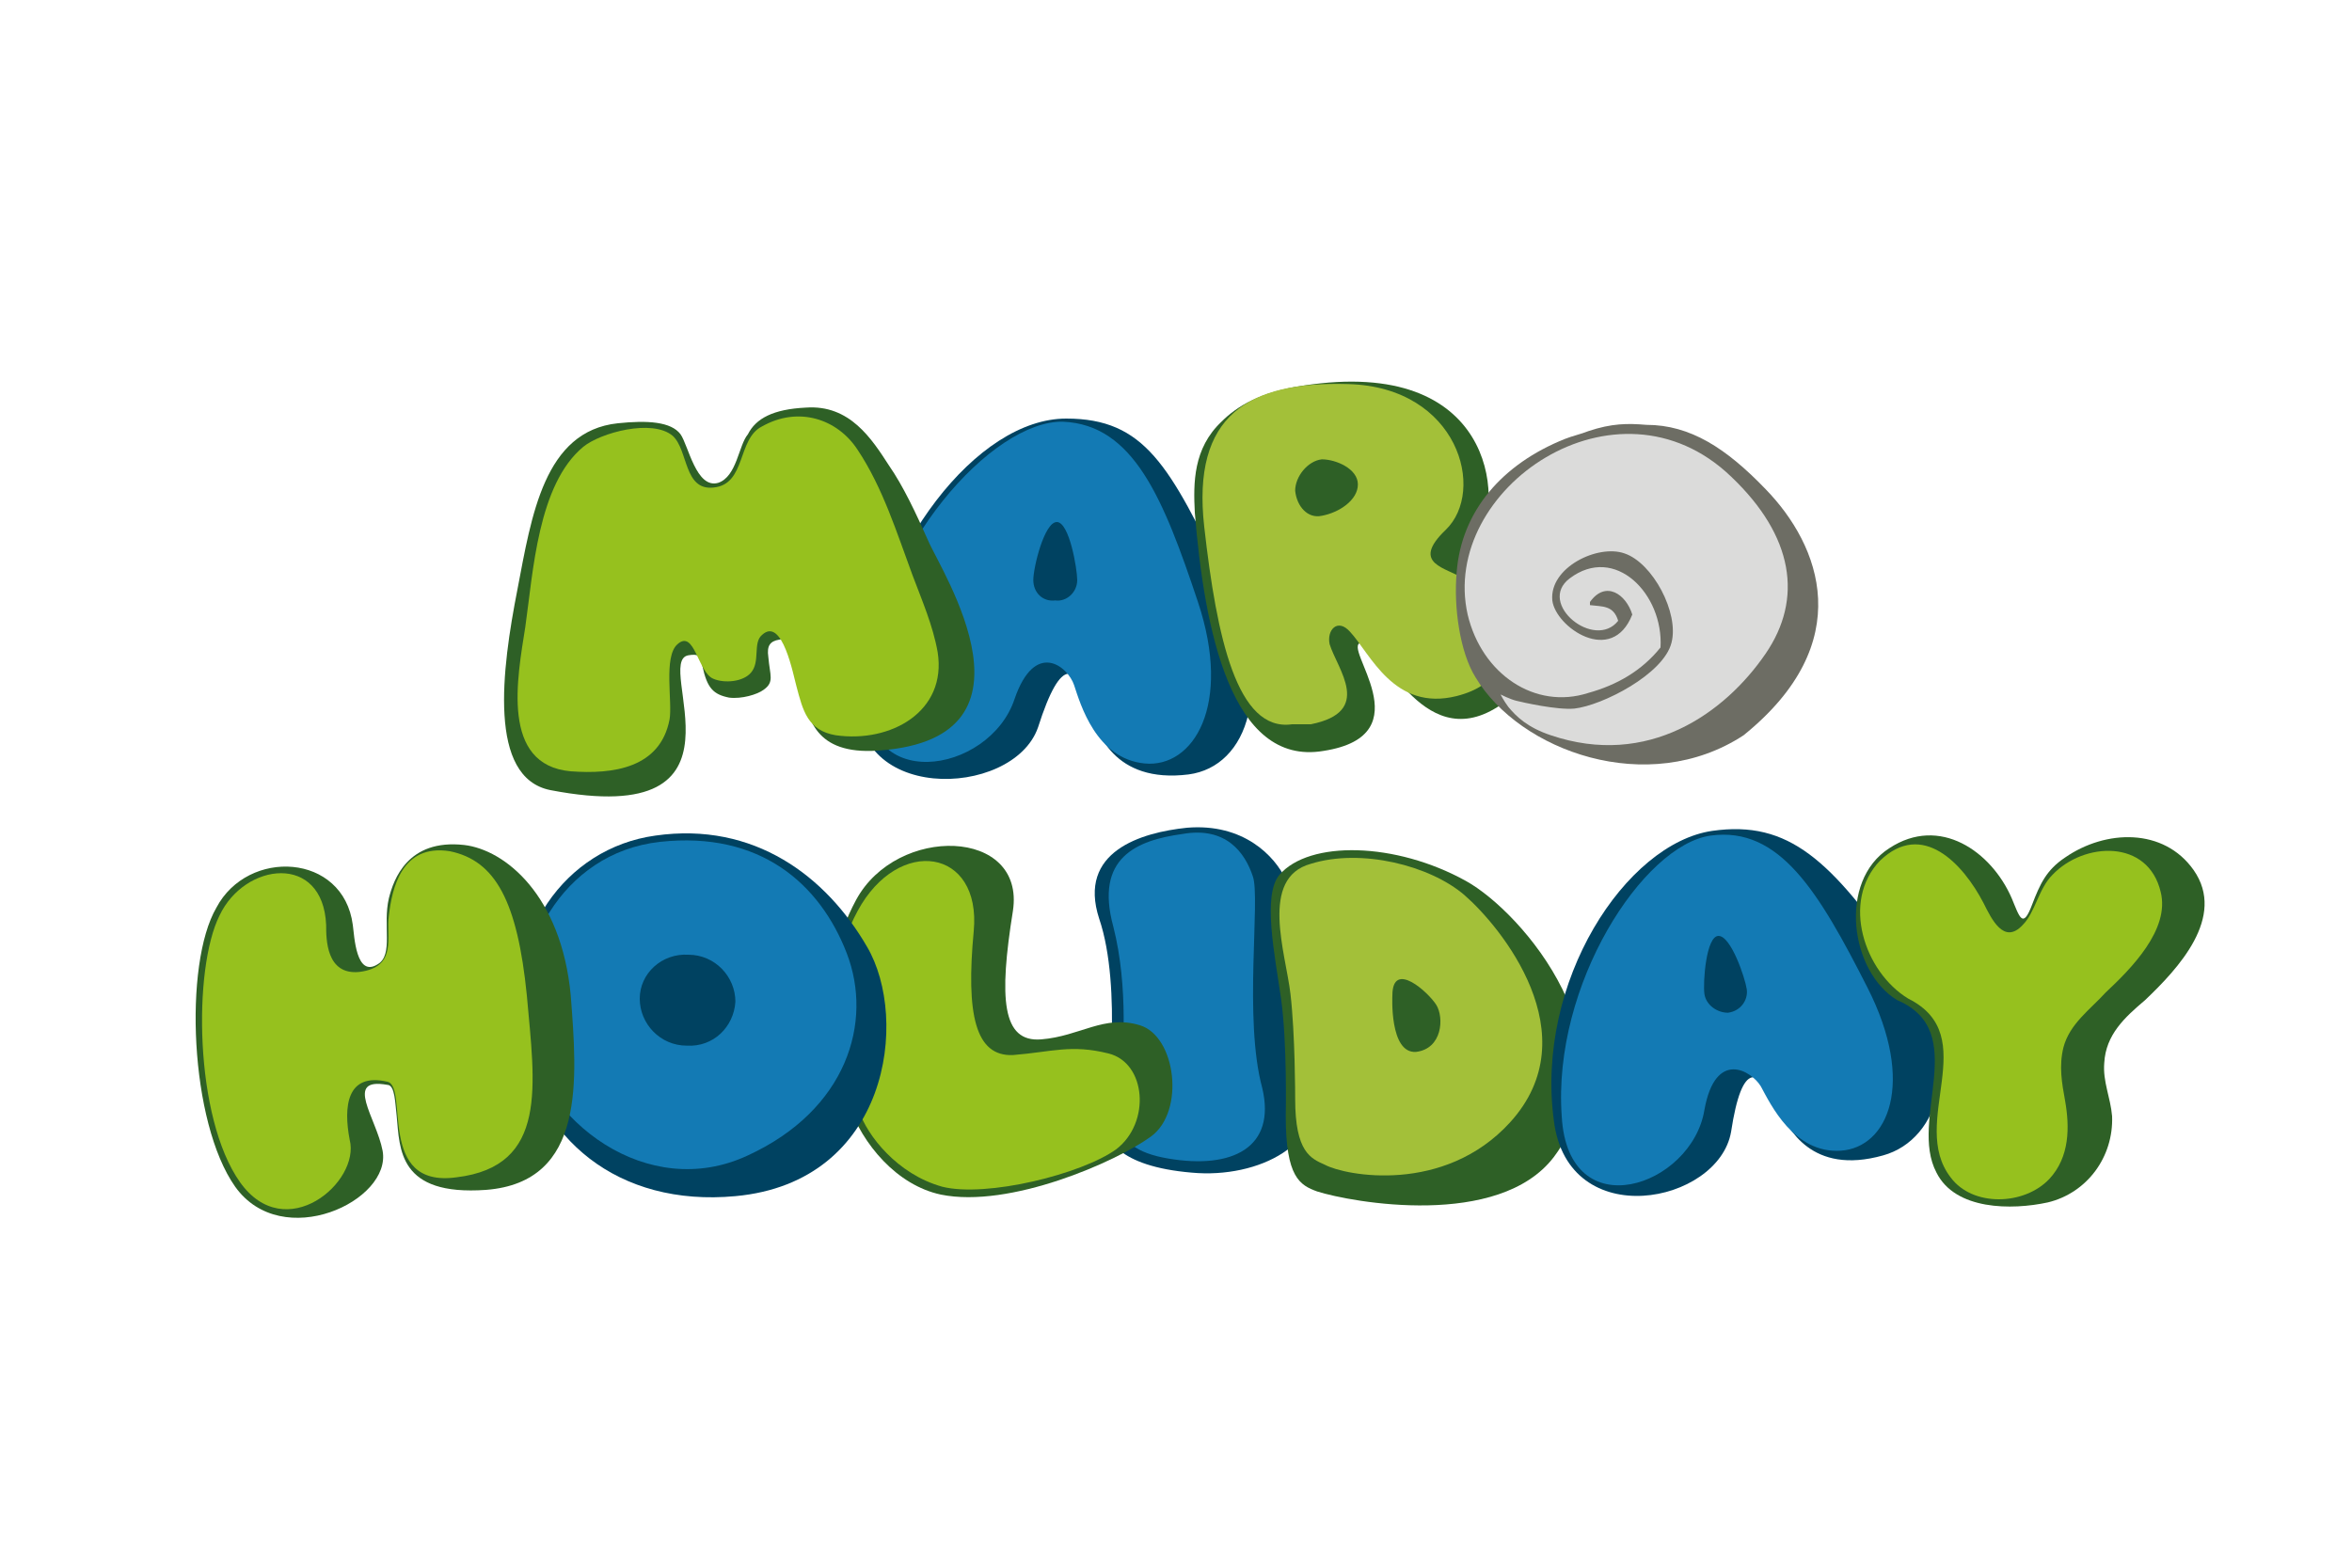 <svg version="1.1" id="Layer_1" xmlns="http://www.w3.org/2000/svg" xmlns:xlink="http://www.w3.org/1999/xlink" x="0px" y="0px"
	 viewBox="-230 347 150 100" style="enable-background:new -230 347 150 100;" xml:space="preserve">
<g>
	<path style="fill:#004261;" d="M-160.4,392.4c0.3,1.2,1.4,4.6,6.2,4c3.8-0.5,5.6-5.6,2.3-12.4c-3.5-7.3-5.1-10.3-10.1-10.3
		c-5.7,0-12,8.2-13.2,17.2c-1,7.4,9.8,7.1,11.4,2.5C-162.3,388.7-161.3,389.3-160.4,392.4z"/>
	<path style="fill:#137AB4;" d="M-165.3,391.6c1.3-3.8,3.4-2.1,3.8-0.9c0.4,1.2,1.4,4.7,4.5,5c3.1,0.3,5.6-3.7,3.4-10.3
		c-2.2-6.6-4.1-11.3-8.6-11.5c-4.5-0.1-11.8,8-12.5,16.7C-175.3,397.8-166.9,396.4-165.3,391.6"/>
	<path style="fill:#004261;" d="M-164.1,384c0-0.8,0.7-3.7,1.5-3.7c0.8,0,1.3,3,1.3,3.7c0,0.8-0.7,1.4-1.4,1.3
		C-163.5,385.4-164.1,384.8-164.1,384"/>
	<path style="fill:#2E6026;" d="M-184.2,377.8c-1.4,0.4-1.9-2.4-2.4-3.1c-0.6-0.8-2.1-0.9-4-0.7c-4.7,0.5-5.5,5.9-6.4,10.6
		c-1,5.1-1.9,12,2.1,12.8c13.5,2.6,6.5-8.2,8.8-8.6c0.6-0.1,0.8,0,0.9,0.7c0.3,1.4,0.7,1.8,1.7,2c0.8,0.1,1.8-0.2,2.2-0.5
		c0.7-0.5,0.4-0.9,0.3-2.1c-0.1-0.7,0.1-1,0.7-1.1c1-0.2,1,1.5,1.4,3c0.4,1.8,0.7,4.2,4.5,4.1c11.6-0.5,4.4-11.5,3.6-13.4
		c-0.8-1.8-1.6-3.5-2.5-4.8c-1.1-1.7-2.5-3.9-5.3-3.7c-2.1,0.1-3.2,0.7-3.7,1.7C-182.9,375.4-183,377.4-184.2,377.8z"/>
	<path style="fill:#96C11E;" d="M-184.5,378.1c-1.9,0.2-1.6-2.4-2.6-3.3c-1.3-1.1-4.6-0.2-5.7,0.7c-2.9,2.4-3.2,8-3.7,11.5
		c-0.5,3.2-1.6,8.8,2.9,9.2c2.7,0.2,5.7-0.2,6.3-3.3c0.2-1.1-0.4-4,0.5-4.8c1.1-1,1.3,1.8,2.3,2.2c0.7,0.3,1.9,0.2,2.4-0.4
		c0.6-0.7,0.1-1.9,0.7-2.4c1.3-1.2,2,2.6,2.2,3.3c0.4,1.5,0.7,2.8,2.5,3.1c3.5,0.5,7.1-1.5,6.5-5.3c-0.3-1.7-1-3.3-1.6-4.9
		c-1-2.7-1.9-5.6-3.5-8c-1.3-2-3.8-2.8-6.1-1.5C-183,375-182.4,377.9-184.5,378.1z"/>
	<path style="fill:#2E6026;" d="M-145.6,394.9c6.5-1,1.1-6.7,2.4-6.9s3.8,7.2,8.7,4.1c5-3.2,2.1-4.7,0.8-5.4c-1.2-0.7-3.6-2.7-2-5.2
		c1.6-2.6,1-11.8-11.2-9.9c-2.7,0.4-4.2,1.3-5.2,2.3c-1.8,1.7-1.8,3.9-1.7,5.8C-153.2,387.1-151.5,395.9-145.6,394.9z"/>
	<path style="fill:#A3C039;" d="M-146.4,393.2c4-0.8,1.7-3.5,1.2-5.1c-0.2-0.9,0.5-1.7,1.3-0.8c1.3,1.4,2.8,5.1,6.8,4.1
		c5.5-1.4,1.4-6.8,0.4-7.5c-1-0.7-3.4-0.9-1.1-3.1c2.6-2.5,0.8-9.1-6.2-9.3c-6.4-0.2-10,2-9.2,9.1s2.1,13.1,5.6,12.6L-146.4,393.2z"
		/>
	<path style="fill:#2E6026;" d="M-147.4,378.3c0-0.9,0.8-1.9,1.7-2c0.9,0,2.3,0.6,2.3,1.6s-1.2,1.8-2.3,2
		C-146.6,380.1-147.3,379.3-147.4,378.3"/>
	<path style="fill:#6D6D64;" d="M-117.4,378.2c-2.5-2.6-4.8-4.1-7.6-4.1c-1.2-0.1-2.2-0.1-3.7,0.4c-0.5,0.2-1,0.3-1.5,0.5
		c-4,1.6-6.6,4.6-6.9,8.5c-0.2,2.2,0.2,5.1,1.2,6.7c2.8,4.7,11,7.7,17.1,3.7C-111.5,388-113.9,381.8-117.4,378.2z"/>
	<g>
		<path style="fill:#DBDBDA;" d="M-134.3,391.3c0,0,0.6,0.3,1,0.4s2.6,0.6,3.7,0.5c1.8-0.2,5.7-2.2,6.2-4.2c0.5-1.9-1.2-5.1-3-5.7
			c-1.7-0.6-4.8,0.9-4.6,3c0.2,1.7,3.8,4.2,5.1,0.9c-0.4-1.3-1.7-2.2-2.7-0.8v0.2c0.8,0.1,1.5,0,1.8,1c-1.5,1.9-5.2-1.1-3.1-2.7
			c2.9-2.2,6,1,5.8,4.4c-1.2,1.5-2.8,2.4-4.6,2.9c-3.4,1.1-6.8-1.2-7.7-5c-1.8-8,9.5-15.8,16.8-8.8c4,3.8,4.6,7.8,2.2,11.3
			c-2.6,3.8-7.5,7.3-13.7,5.2c-1.5-0.5-2.2-1.2-2.7-1.8C-134.1,391.7-134.3,391.3-134.3,391.3z"/>
	</g>
	<path style="fill:#004261;" d="M-154.3,399.8c-2.9,0.3-7,1.5-5.6,5.8c1.5,4.4,0.5,12,0.4,12.7c-0.2,1.3,0.8,3.1,5.5,3.5
		c4.3,0.4,8.7-1.9,7.6-5.6c-1.5-4.7-0.6-10.8-1.6-13.1C-148.7,401.6-150.7,399.5-154.3,399.8z"/>
	<path style="fill:#137AB4;" d="M-150.1,402.9c-0.5-1.5-1.7-3.2-4.5-2.7c-2.9,0.4-5.6,1.5-4.4,5.9c1,3.9,0.6,8.2,0.5,9.8
		c-0.1,1.8-1.2,4.3,3,5c4.1,0.7,6.9-0.7,6-4.5C-150.7,412-149.6,404.3-150.1,402.9"/>
	<g>
		<path style="fill:#2E6026;" d="M-175.9,417.4c-1.1-3.1-2.1-8.2,0.5-13c2.6-4.8,10.8-4.6,10,0.7c-0.9,5.6-0.7,8.4,1.8,8.2
			c2.5-0.2,4-1.6,6.3-0.9c2.3,0.7,2.9,5.5,0.7,7.1c-2.2,1.6-9,4.6-13.4,3.7C-172.8,422.6-175,420-175.9,417.4z"/>
		<path style="fill:#96C11E;" d="M-175.2,417.9c-1-3-2.7-8-0.1-12.8c2.6-4.8,7.9-4,7.4,1.3c-0.5,5.3,0.1,8,2.5,7.9
			c2.5-0.2,3.7-0.7,6.1-0.1s2.7,4.4,0.5,6.1c-2.2,1.6-8.3,3.1-11.1,2.4C-172.8,421.9-174.7,419.4-175.2,417.9z"/>
	</g>
	<g>
		<path style="fill:#2E6026;" d="M-148,418.2c0-0.2,0.1-4.6-0.3-7.5c-0.4-2.8-1.2-6.6-0.1-7.9c1.9-2.2,7.4-2.1,11.9,0.4
			c3.6,2,10.9,10.5,5.6,17.6c-3.5,4.6-12.9,2.9-15.1,2.2C-147.1,422.6-148,422.1-148,418.2z"/>
		<path style="fill:#A3C039;" d="M-147.4,417.1c0-0.2,0-4.1-0.3-6.7s-2-7.4,1.3-8.3c3.2-1,7.6,0.1,9.8,2c2.3,2,8,8.9,2.9,14.5
			c-4.2,4.6-10.5,3.4-11.8,2.7C-146.4,420.9-147.4,420.5-147.4,417.1z"/>
		<path style="fill:#2E6026;" d="M-141.2,410.5c0,0-0.2,3.7,1.5,3.6c1.7-0.2,1.8-2.2,1.3-3C-138.9,410.3-141.2,408.2-141.2,410.5z"
			/>
	</g>
	<path style="fill:#004261;" d="M-116.5,417.8c0.5,1.1,2,4.2,6.6,2.9c3.6-1,5.4-6.2,1.2-12.3c-4.5-6.5-7.2-9.1-12.1-8.4
		c-5.5,0.8-11.3,9.6-10.1,18.5c0.9,7.2,10.5,5.3,11.3,0.7C-118.9,414.6-117.8,415-116.5,417.8z"/>
	<path style="fill:#137AB4;" d="M-121.3,417.8c0.7-3.9,3-2.5,3.6-1.5c0.6,1.1,2.1,4.3,5.1,4.1c3-0.2,4.8-4.3,1.7-10.4
		c-3.1-6.1-5.6-10.3-10-9.7c-4.3,0.6-10.1,9.5-9.5,17.9C-130,425.4-122.1,422.7-121.3,417.8"/>
	<path style="fill:#004261;" d="M-121.3,410.4c-0.1-0.7,0.1-3.7,0.9-3.7s1.7,2.7,1.8,3.4c0.1,0.7-0.4,1.4-1.2,1.5
		C-120.5,411.6-121.2,411.1-121.3,410.4"/>
	<g>
		<path style="fill:#2E6026;" d="M-109,410.8c4.7,2,0.7,7.6,2.5,11c1.2,2.4,4.8,2.4,7.1,1.9c2.5-0.6,4.2-2.9,4.1-5.5
			c-0.1-1.2-0.6-2.2-0.5-3.4c0.1-1.8,1.3-2.9,2.6-4c2.1-2,5.2-5.3,3.1-8.3c-1.9-2.7-5.6-2.6-8.2-0.8c-1.2,0.8-1.6,1.7-2.1,3
			c-0.6,1.6-0.8,0.8-1.3-0.4c-1.3-3-4.6-5.3-7.8-3.2C-112.8,403.2-112,409-109,410.8z"/>
		<path style="fill:#96C11E;" d="M-108.3,410.7c4.8,2.4,0,7.9,2.7,11.4c1.4,1.9,4.7,1.8,6.3,0.1c1.3-1.4,1.3-3.3,1-5
			c-0.2-1.1-0.4-2.2-0.1-3.4c0.4-1.5,1.7-2.4,2.7-3.5c1.6-1.5,4.1-4,3.5-6.4c-0.8-3.4-4.9-3.2-6.9-1.1c-0.9,0.9-1.1,2.4-1.9,3.2
			c-1.2,1.3-2-0.4-2.5-1.4c-1.3-2.5-3.9-5.3-6.6-2.7C-112.6,404.5-111.1,409-108.3,410.7z"/>
	</g>
	<path style="fill:#004261;" d="M-183.1,423.3c9.8-0.9,11.1-11.3,8.4-15.9c-2.6-4.5-7.2-8-13.5-7.1c-5.8,0.8-9.7,6.4-8.6,12.9
		C-195.8,419.6-190.6,424-183.1,423.3z"/>
	<path style="fill:#137AB4;" d="M-176,407.8c-1.7-4.4-5.5-7.8-11.9-7.1c-6.4,0.7-9.5,7.2-8.6,12c1,5.8,7.8,11,14.2,8
		C-176,417.8-174.3,412.2-176,407.8z M-186.2,413.7c-1.7,0-3-1.4-3-3c0-1.6,1.4-2.9,3.1-2.8c1.7,0,3,1.4,3,3
		C-183.2,412.5-184.5,413.8-186.2,413.7z"/>
	<path style="fill:#2E6026;" d="M-207.5,406c0.1,0.7,0.2,3.4,1.6,2.5c1-0.6,0.3-2.5,0.7-4.2c0.3-1.2,1.2-3.8,4.8-3.4
		c2.6,0.3,6.2,3.2,6.8,9.6c0.4,5.3,1,11.9-5.4,12.4c-5.6,0.4-5.5-2.6-5.7-4.7c-0.1-0.8-0.1-2-0.6-2c-2.8-0.5-0.7,2.1-0.3,4.2
		c0.6,3.2-6.4,6.5-9.4,2.3c-2.9-4.1-3.3-14.2-1.2-17.8C-214.2,401.1-208.1,401.4-207.5,406z"/>
	<path style="fill:#96C11E;" d="M-209.2,406c0,0.9,0,3.2,2.1,3c2.5-0.3,1.7-2.3,1.9-3.6c0.2-1.7,0.8-4.6,3.9-4.1
		c2.9,0.6,4.3,3.2,4.9,9.2c0.5,5.7,1.4,10.9-4.5,11.6c-5.1,0.7-3-5.8-4.4-6.1c-2.6-0.6-2.8,1.6-2.4,3.7c0.7,2.7-4.1,6.8-7,2.7
		c-2.9-4.1-3-13.6-1.3-17C-214.4,402-209.4,401.4-209.2,406z"/>
</g>
</svg>
